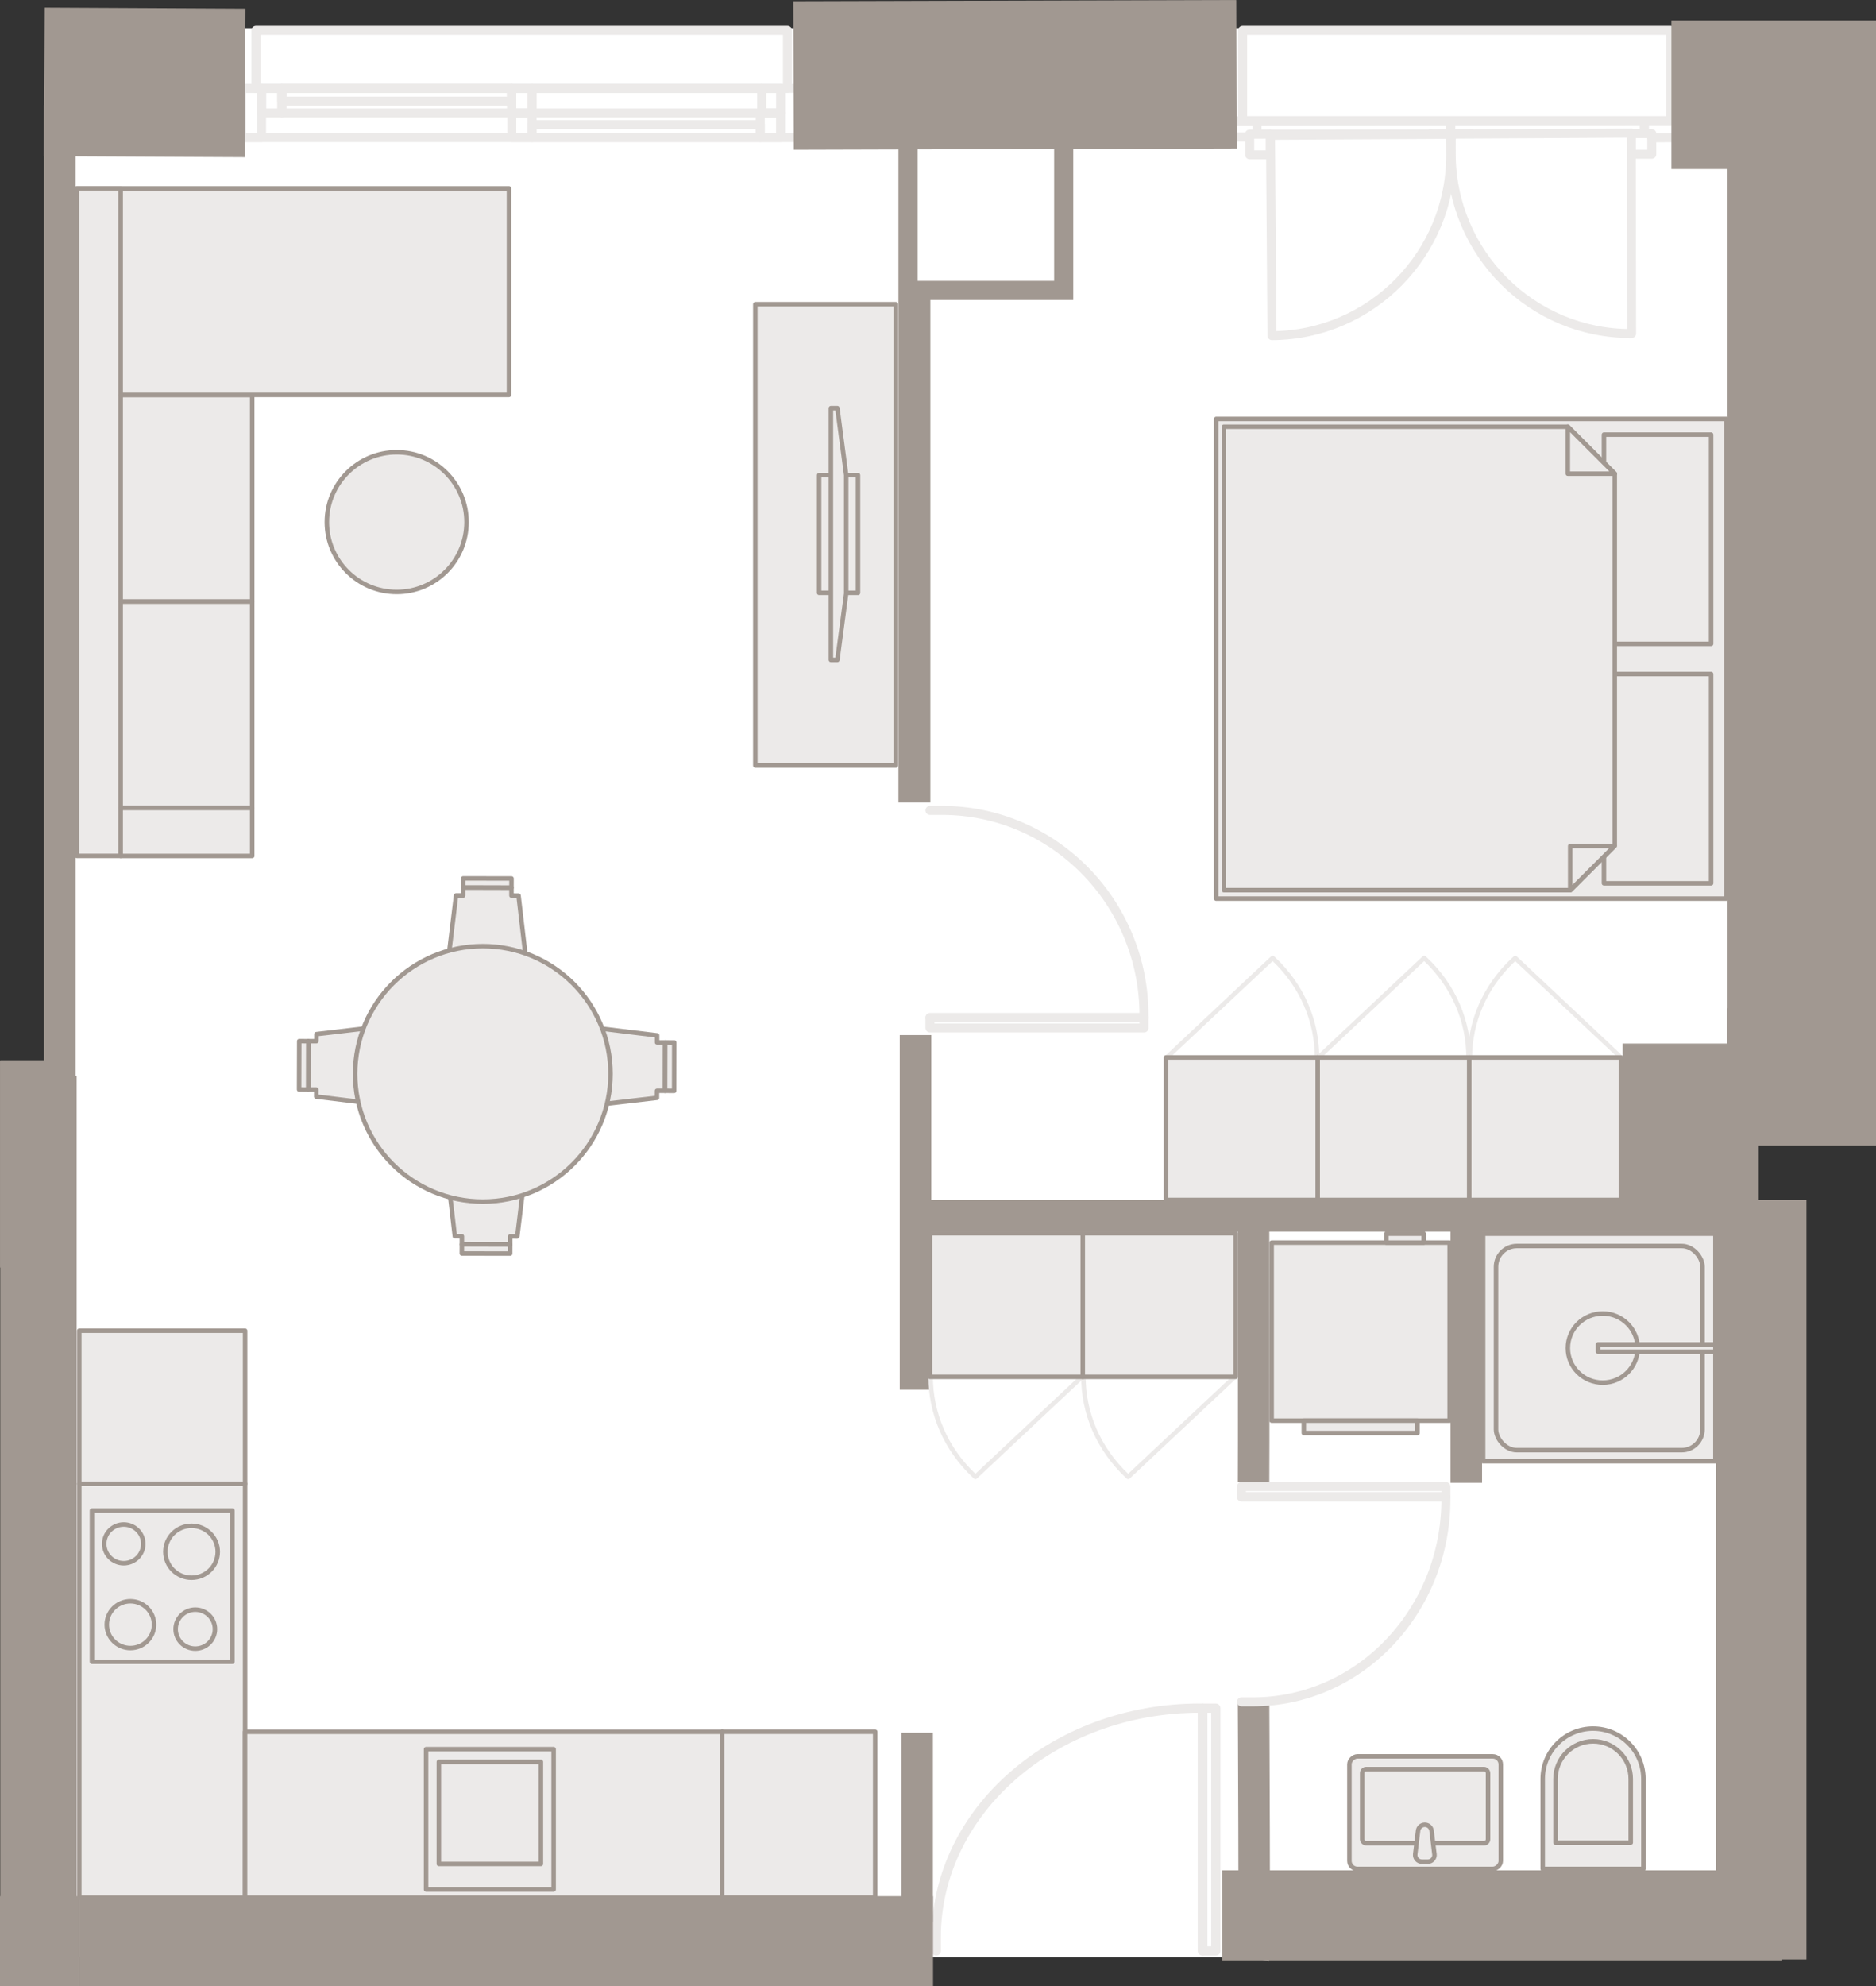 <?xml version="1.0" encoding="UTF-8"?><svg id="Porte" xmlns="http://www.w3.org/2000/svg" viewBox="0 0 416.92 441.31"><rect x="0" y="0" width="416.92" height="441.31" fill="#333333" stroke="none"/><defs><style>.cls-1,.cls-2,.cls-3,.cls-4,.cls-5,.cls-6,.cls-7,.cls-8,.cls-9{stroke-linecap:round;stroke-linejoin:round;}.cls-1,.cls-2,.cls-4,.cls-10,.cls-11,.cls-12,.cls-13,.cls-14,.cls-15,.cls-16,.cls-17,.cls-9{stroke:#a19891;}.cls-1,.cls-2,.cls-9{fill:#eceae9;}.cls-1,.cls-3,.cls-15,.cls-16,.cls-17,.cls-18{fill-rule:evenodd;}.cls-2{stroke-width:1px;}.cls-3,.cls-5,.cls-6,.cls-7,.cls-8{stroke:#eceae9;}.cls-3,.cls-5,.cls-19{fill:#fff;}.cls-3,.cls-5,.cls-7{stroke-width:2px;}.cls-4,.cls-10,.cls-11,.cls-12,.cls-13,.cls-14,.cls-6,.cls-15,.cls-7,.cls-8{fill:none;}.cls-10,.cls-11,.cls-12,.cls-13,.cls-14,.cls-15,.cls-16,.cls-17{stroke-miterlimit:10;}.cls-10,.cls-15,.cls-17{stroke-width:7px;}.cls-11{stroke-width:7.5px;}.cls-12{stroke-width:33px;}.cls-13{stroke-width:20px;}.cls-14{stroke-width:15px;}.cls-20,.cls-18{fill:#a19891;}.cls-21,.cls-16,.cls-17{fill:#a19891;}.cls-16{stroke-width:6.76px;}.cls-8{stroke-width:2.05px;}</style></defs><rect class="cls-19" x="13.29" y="6.26" width="374.04" height="428.64"/><path class="cls-9" d="M349.64,388.47h19.99v22.38h-19.99c-6.18,0-11.19-5.01-11.19-11.19h0c0-6.18,5.01-11.19,11.19-11.19Z" transform="translate(753.7 45.62) rotate(90)"/><path class="cls-9" d="M345.69,386.91h16.71v14.15c0,4.61-3.74,8.36-8.36,8.36h0c-4.61,0-8.36-3.74-8.36-8.36v-14.15h0Z" transform="translate(708.09 796.32) rotate(180)"/><rect class="cls-9" x="304.21" y="385.93" width="25.01" height="33.64" rx="1.78" ry="1.78" transform="translate(719.46 86.03) rotate(90)"/><rect class="cls-9" x="302.73" y="393.07" width="27.97" height="16.48" rx=".88" ry=".88" transform="translate(633.43 802.62) rotate(-180)"/><path class="cls-1" d="M318.78,411.96l-.63-5.19c-.09-.76-.74-1.33-1.5-1.33h0c-.76,0-1.41.57-1.5,1.33l-.63,5.19c-.11.9.59,1.69,1.5,1.69h1.27c.91,0,1.61-.79,1.5-1.69Z"/><rect class="cls-2" x="329.61" y="274.11" width="51.62" height="50.57"/><rect class="cls-2" x="332.47" y="276.85" width="45.89" height="45.36" rx="4.62" ry="4.62"/><ellipse class="cls-2" cx="356.19" cy="299.53" rx="2.68" ry="2.65"/><ellipse class="cls-2" cx="356.19" cy="299.53" rx="7.75" ry="7.68"/><rect class="cls-2" x="355.15" y="298.71" width="26.08" height="1.62"/><rect class="cls-9" x="17.62" y="295.67" width="36.85" height="34.02"/><rect class="cls-9" x="17.62" y="329.69" width="36.85" height="91.95"/><rect class="cls-9" x="54.47" y="384.78" width="106.02" height="36.85" transform="translate(214.95 806.42) rotate(180)"/><rect class="cls-9" x="160.48" y="384.78" width="34.02" height="36.85"/><rect class="cls-9" x="94.69" y="388.65" width="28.35" height="31.18"/><rect class="cls-9" x="97.53" y="391.47" width="22.68" height="22.68"/><polyline class="cls-7" points="206.67 228.4 254.24 228.4 254.24 226.15 206.67 226.15 206.67 226.15 206.67 228.4"/><path class="cls-7" d="M206.67,226.07h47.57s0-.46,0-.46c0-25.16-20.1-45.55-44.9-45.55h-1.84s-.83,0-.83,0"/><polygon class="cls-3" points="270.23 30.45 277.73 30.44 277.73 29.82 279.36 29.81 279.36 26.87 270.23 26.88 270.23 29.74 270.23 30.45"/><polyline class="cls-3" points="317.85 34.35 317.85 29.76 322.41 29.75 322.41 26.81 279.36 26.87 279.36 29.81 282.3 29.81 282.3 34.4 317.85 34.35"/><polyline class="cls-3" points="277.73 34.4 282.3 34.4 282.3 29.81 277.73 29.82 277.73 34.4"/><polyline class="cls-3" points="322.41 29.75 317.85 29.76 317.85 34.35 322.42 34.34 322.41 29.75"/><polyline class="cls-3" points="317.85 29.76 282.3 29.81 282.3 34.4 317.85 34.35 317.85 29.76"/><polyline class="cls-3" points="362.53 34.28 362.53 29.7 365.46 29.69 365.46 26.75 322.41 26.81 322.41 29.75 326.98 29.75 326.98 34.33 362.53 34.28"/><polyline class="cls-3" points="322.42 34.34 326.98 34.33 326.98 29.75 322.41 29.75 322.42 34.34"/><polyline class="cls-3" points="367.09 29.69 362.53 29.7 362.53 34.28 367.09 34.28 367.09 29.69"/><polyline class="cls-3" points="362.53 29.7 326.98 29.75 326.98 34.33 362.53 34.28 362.53 29.7"/><polyline class="cls-3" points="374.59 26.74 365.46 26.75 365.46 29.69 367.09 29.69 367.09 30.61 374.59 30.59 374.59 26.74"/><path class="cls-3" d="M362.52,29.59l-40.01.23v4.35c.04,22.17,18.01,40.07,40.09,39.94h0s-.07-44.53-.07-44.53"/><path class="cls-3" d="M282.36,30.07l40.01-.22.03,4.35c.16,22.17-17.64,40.27-39.72,40.39h0s-.33-44.53-.33-44.53"/><rect class="cls-5" x="276.16" y="6.75" width="95.1" height="20.06"/><rect class="cls-7" x="56.88" y="6.75" width="118.12" height="12.89"/><rect class="cls-7" x="53.62" y="19.64" width="124.72" height="10.92"/><rect class="cls-7" x="53.62" y="19.64" width="4.51" height="10.92"/><rect class="cls-7" x="58.13" y="19.64" width="4.51" height="5.46"/><rect class="cls-7" x="113.74" y="19.64" width="4.51" height="5.46"/><rect class="cls-7" x="62.64" y="19.64" width="51.03" height="5.46"/><rect class="cls-7" x="62.64" y="19.64" width="51.03" height="2.84"/><rect class="cls-7" x="118.26" y="19.64" width="51.03" height="5.46"/><rect class="cls-7" x="118.26" y="27.71" width="50.71" height="2.84"/><rect class="cls-7" x="113.74" y="25.1" width="4.51" height="5.46"/><rect class="cls-7" x="169.29" y="19.64" width="4.19" height="5.46"/><rect class="cls-7" x="168.96" y="25.1" width="4.51" height="5.46"/><polyline class="cls-8" points="270.2 433.49 270.2 379.54 267.31 379.54 267.31 433.49 267.31 433.49 270.2 433.49"/><path class="cls-8" d="M267.21,433.49v-53.96s-.59,0-.59,0c-32.33,0-58.55,22.8-58.55,50.93v2.09s0,.94,0,.94"/><polyline class="cls-12" points="416.77 238.03 400.42 238.03 400.42 21.06 371.45 21.06"/><rect class="cls-9" x="17.07" y="41.85" width="9.75" height="148.32"/><rect class="cls-9" x="26.82" y="133.64" width="29.23" height="45.88"/><rect class="cls-9" x="26.82" y="87.76" width="29.23" height="45.88"/><rect class="cls-9" x="26.82" y="179.53" width="29.23" height="10.65"/><rect class="cls-9" x="26.82" y="41.87" width="86.29" height="45.88"/><polyline class="cls-1" points="99.09 257.64 101.08 274.69 102.65 274.7 102.65 276.49 113.39 276.52 113.39 274.72 114.96 274.73 117.03 257.69 99.09 257.64"/><polyline class="cls-1" points="102.65 276.49 102.64 278.51 113.38 278.53 113.39 276.52 102.65 276.49"/><polyline class="cls-1" points="117.23 216.06 115.24 199.01 113.67 199 113.67 197.21 102.93 197.18 102.93 198.98 101.35 198.98 99.28 216.02 117.23 216.06"/><polyline class="cls-1" points="113.67 197.21 113.68 195.19 102.94 195.17 102.93 197.18 113.67 197.21"/><polyline class="cls-1" points="128.95 245.92 146 243.93 146.01 242.36 147.8 242.36 147.83 231.62 146.03 231.62 146.03 230.05 128.99 227.98 128.95 245.92"/><polyline class="cls-1" points="147.8 242.36 149.82 242.37 149.84 231.63 147.83 231.62 147.8 242.36"/><polyline class="cls-1" points="87.37 227.78 70.32 229.77 70.31 231.34 68.52 231.34 68.49 242.08 70.29 242.08 70.28 243.66 87.32 245.73 87.37 227.78"/><polyline class="cls-1" points="68.52 231.34 66.5 231.33 66.47 242.07 68.49 242.08 68.52 231.34"/><circle class="cls-9" cx="107.3" cy="238.6" r="28.38"/><rect class="cls-9" x="167.86" y="67.6" width="31.23" height="102.48"/><rect class="cls-9" x="182.04" y="105.58" width="8.64" height="26.15"/><polygon class="cls-9" points="186.1 146.62 184.66 146.62 184.66 90.69 186.1 90.69 188.06 105.58 188.06 131.87 186.1 146.62"/><rect class="cls-9" x="270.29" y="93.08" width="113.39" height="106.58" transform="translate(653.96 292.75) rotate(180)"/><rect class="cls-9" x="356.46" y="149.78" width="23.81" height="46.49" transform="translate(736.73 346.04) rotate(180)"/><rect class="cls-9" x="356.46" y="96.57" width="23.81" height="46.49" transform="translate(736.73 239.63) rotate(180)"/><polygon class="cls-9" points="272 197.79 272 94.82 348.43 94.82 358.86 105.25 358.86 187.92 348.99 197.79 272 197.79"/><polygon class="cls-9" points="348.96 197.79 348.96 187.98 358.8 187.98 348.99 197.79 348.96 197.79"/><polygon class="cls-9" points="348.43 105.25 348.43 94.82 358.86 105.25 348.43 105.25"/><path class="cls-6" d="M336.74,212.87l23.5,22.08h-33.59c.05-7.85,3.27-15.67,9.64-21.66l.45-.42Z"/><path class="cls-6" d="M316.51,212.87l.22.2c6.42,6.03,9.64,13.96,9.64,21.87h-33.36l23.5-22.08Z"/><path class="cls-6" d="M282.83,212.87l.22.2c6.42,6.03,9.64,13.96,9.64,21.87h-33.36l23.5-22.08Z"/><polyline class="cls-1" points="292.81 234.95 292.81 266.62 326.52 266.62 326.52 234.95 292.81 234.95"/><polyline class="cls-1" points="360.24 234.95 326.52 234.95 326.52 266.62 360.24 266.62 360.24 234.95"/><polyline class="cls-1" points="259.12 234.95 259.12 266.62 292.84 266.62 292.84 234.95 259.12 234.95"/><path class="cls-18" d="M199.67,30.37v147.94h7.09v-111.65h31.76V30.37M234.27,30.37v32.04h-30.34V30.37h30.34Z"/><polygon class="cls-18" points="282.3 433.99 282.3 423.36 282.3 422.65 282.3 422.37 282.3 418.12 283.01 418.12 283.01 419.82 296.38 419.82 296.38 433.99 282.3 433.99"/><rect class="cls-20" x="297.09" y="419.82" width="85.28" height="14.17"/><polygon class="cls-18" points="394.72 416.98 394.72 433.99 383.07 433.99 383.07 419.82 385.91 419.82 385.91 416.98 394.72 416.98"/><path class="cls-18" d="M10.73,238.12l-2.06-.71-.64-.22,2.69.93Z"/><line class="cls-12" x1="274.8" y1="16.5" x2="176.36" y2="16.78"/><line class="cls-12" x1="54.47" y1="18.43" x2="9.85" y2="18.2"/><line class="cls-10" x1="203.83" y1="426.99" x2="203.83" y2="385"/><polyline class="cls-15" points="397.96 435.37 397.96 270.16 202.46 270.16"/><line class="cls-14" x1="388.9" y1="434.7" x2="388.9" y2="270.16"/><line class="cls-10" x1="203.46" y1="229.98" x2="203.46" y2="308.78"/><line class="cls-10" x1="387.33" y1="271.44" x2="387.33" y2="224"/><polyline class="cls-15" points="3.56 426.62 3.56 239.08 13.29 239.08 13.29 23.36"/><line class="cls-11" x1="13.29" y1="239.08" x2="13.29" y2="426.99"/><line class="cls-13" x1="17.54" y1="431.31" x2="207.36" y2="431.31"/><line class="cls-13" y1="431.31" x2="17.54" y2="431.31"/><line class="cls-13" x1="271.63" y1="425.57" x2="396.08" y2="425.57"/><rect class="cls-21" x="3.56" y="239.08" width="9.73" height="187.91"/><path class="cls-15" d="M325.87,329.47v-56.77"/><path class="cls-15" d="M278.59,329.47c.06-1.3,0-56.77,0-56.77"/><path class="cls-15" d="M278.59,434.9c.3-1.11,0-56.77,0-56.77"/><polyline class="cls-17" points="388.9 235.37 364.11 235.37 364.11 269.38 388.9 269.38"/><polyline class="cls-16" points="13.29 239.03 3.39 239.03 3.39 278.24 9.39 278.24"/><path class="cls-7" d="M275.9,332.61h45.44s0,.46,0,.46c0,24.89-19.2,45.06-42.89,45.06h-1.76s-.79,0-.79,0"/><polyline class="cls-7" points="275.9 330.31 321.34 330.31 321.34 332.54 275.9 332.54 275.9 332.54 275.9 330.31"/><path class="cls-6" d="M216.77,328.15l-.22-.21c-6.47-6.08-9.72-14.05-9.72-22.02h33.63s-23.69,22.23-23.69,22.23Z"/><path class="cls-6" d="M250.72,328.15l-.22-.21c-6.47-6.08-9.72-14.05-9.72-22.02h33.63s-23.69,22.23-23.69,22.23Z"/><polyline class="cls-1" points="240.66 305.92 240.66 274.02 206.67 274.02 206.67 305.92 240.66 305.92"/><polyline class="cls-1" points="274.62 305.92 274.62 274.02 240.63 274.02 240.63 305.92 274.62 305.92"/><circle class="cls-9" cx="88.16" cy="116.01" r="15.52"/><rect class="cls-9" x="282.61" y="276.1" width="39.56" height="39.56"/><rect class="cls-9" x="289.76" y="315.66" width="25.26" height="2.75"/><rect class="cls-9" x="308.1" y="274.11" width="8.3" height="1.99"/><rect class="cls-4" x="20.44" y="335.63" width="31.2" height="33.59"/><ellipse class="cls-4" cx="42.57" cy="344.79" rx="5.82" ry="5.77"/><ellipse class="cls-4" cx="28.98" cy="360.98" rx="5.25" ry="5.2"/><ellipse class="cls-4" cx="27.5" cy="343.03" rx="4.34" ry="4.3"/><ellipse class="cls-4" cx="43.4" cy="361.98" rx="4.37" ry="4.33"/></svg>